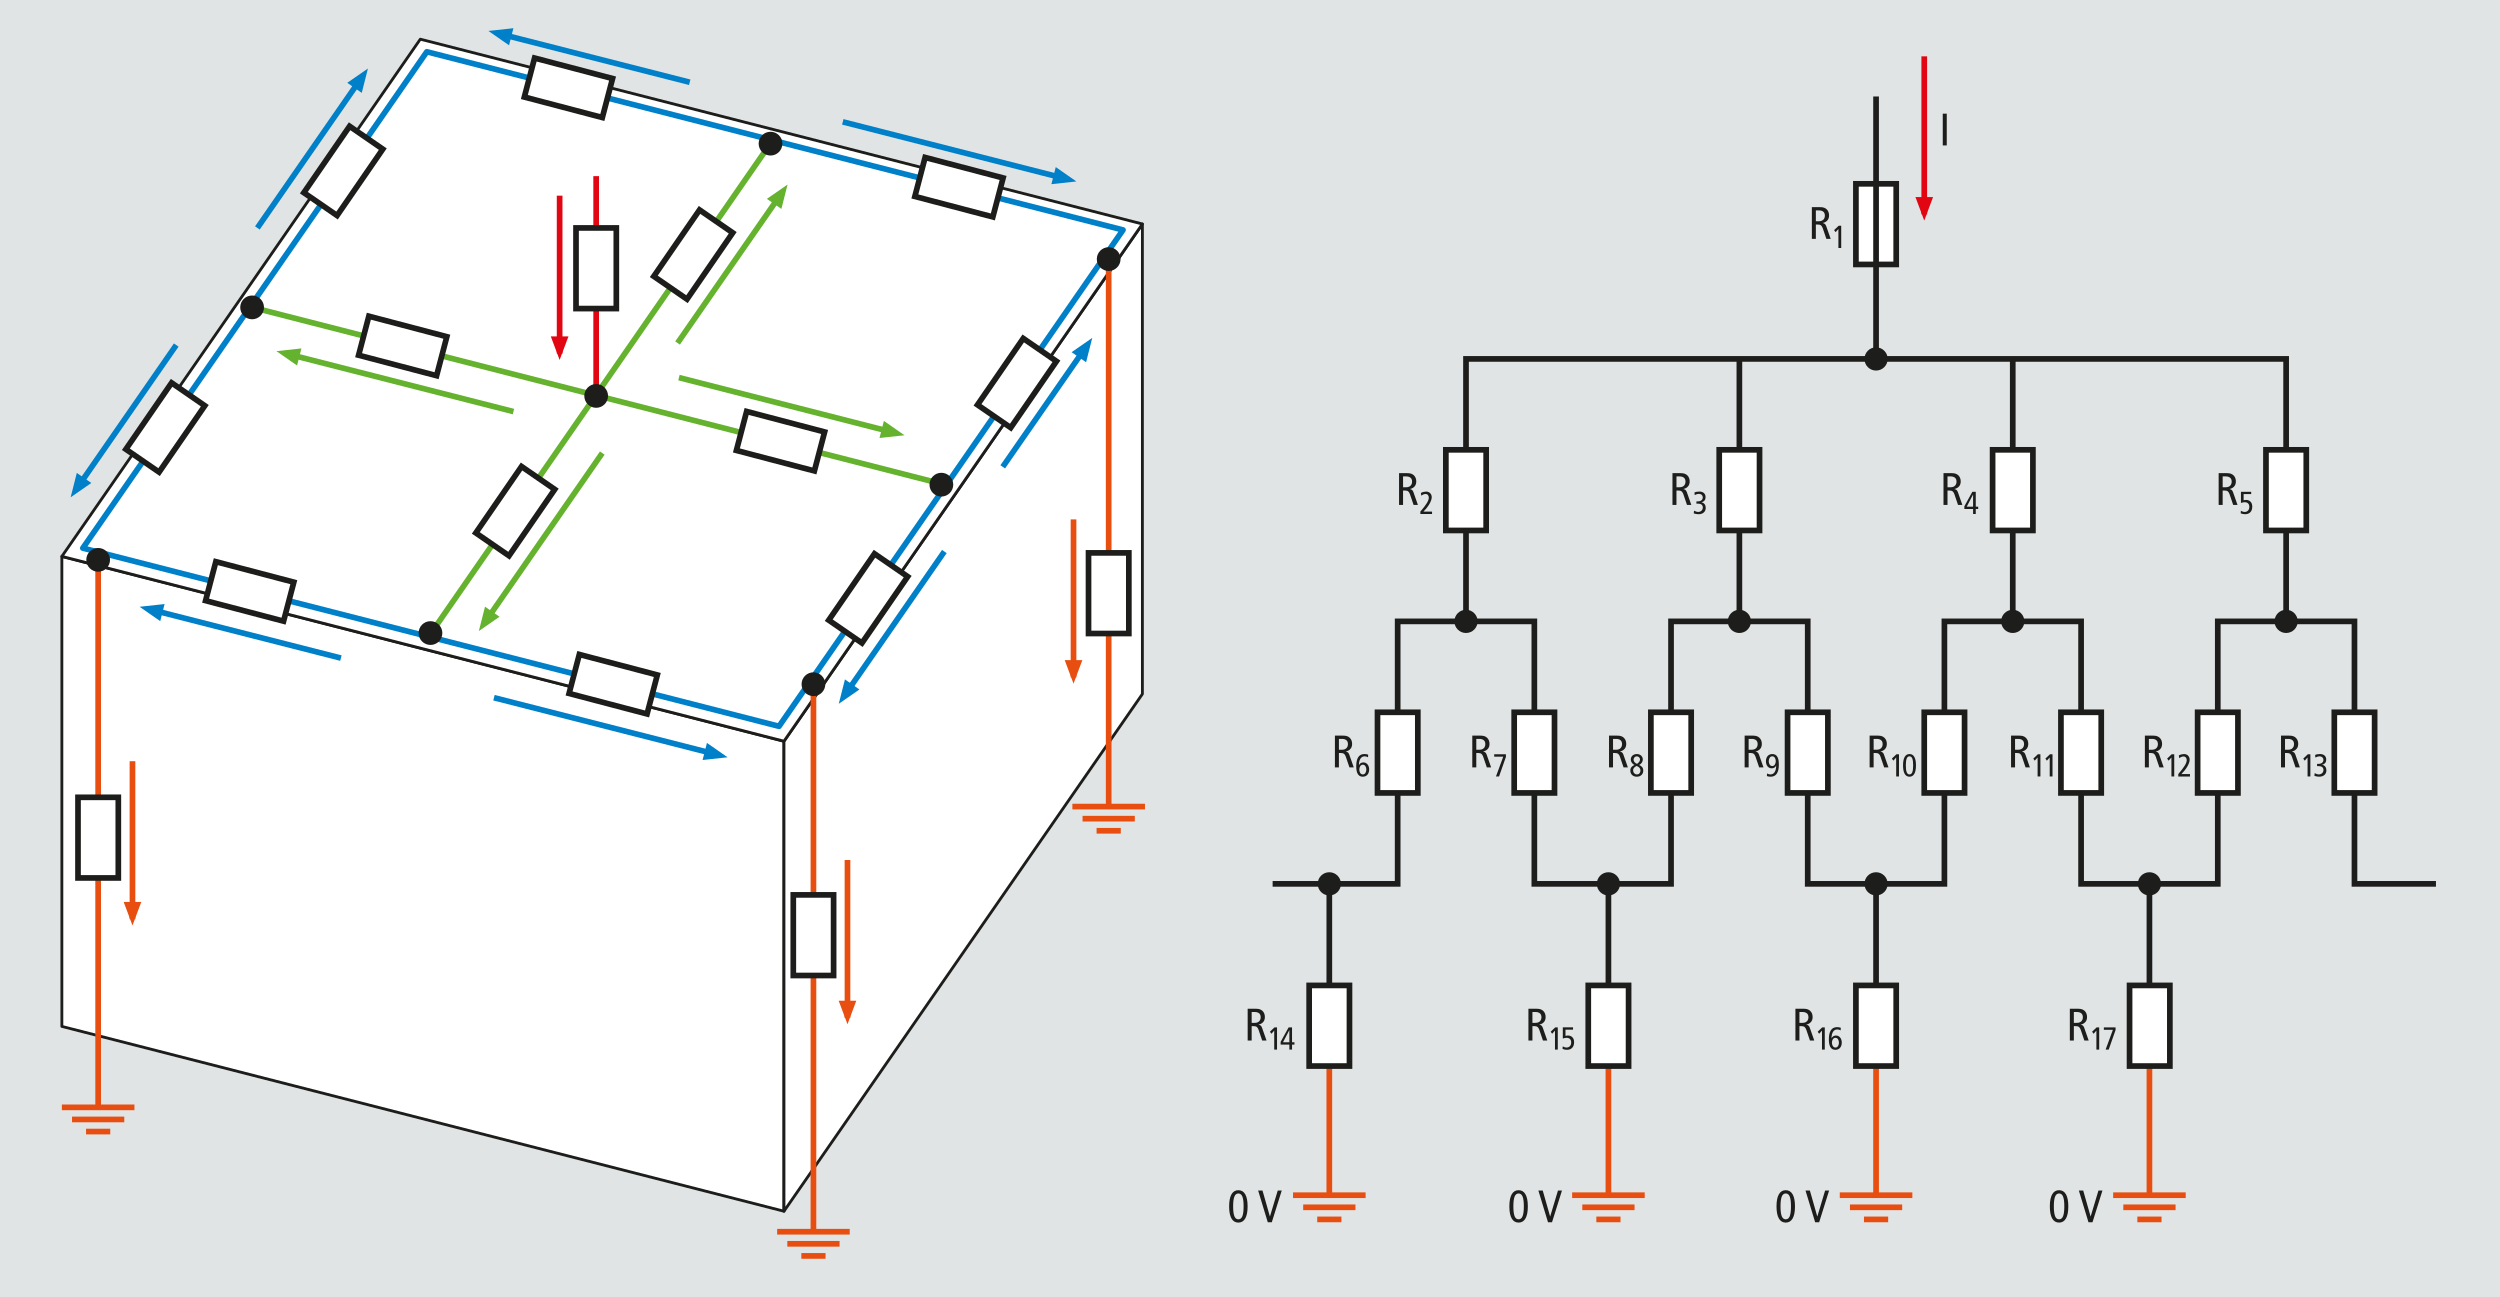 <?xml version="1.0" encoding="utf-8"?>
<!-- Generator: Adobe Illustrator 16.0.4, SVG Export Plug-In . SVG Version: 6.00 Build 0)  -->
<!DOCTYPE svg PUBLIC "-//W3C//DTD SVG 1.1//EN" "http://www.w3.org/Graphics/SVG/1.1/DTD/svg11.dtd">
<svg version="1.1" xmlns="http://www.w3.org/2000/svg" xmlns:xlink="http://www.w3.org/1999/xlink" x="0px" y="0px"
	 width="439.421px" height="228.019px" viewBox="0 0 439.421 228.019" enable-background="new 0 0 439.421 228.019"
	 xml:space="preserve">
<rect x="0" y="0" width="439.421" height="228.019" fill="#333333" stroke="none"/>
<symbol  id="Kontaktstelle" viewBox="-2.04 -2.042 4.08 4.084">
	<g>
		<path fill="#1D1D1B" d="M2.04,0.001c0-1.127-0.912-2.043-2.042-2.043c-1.126,0-2.039,0.916-2.039,2.043s0.912,2.041,2.039,2.041
			C1.128,2.042,2.04,1.128,2.04,0.001z"/>
	</g>
</symbol>
<g id="Fond">
</g>
<g id="Klotz">
</g>
<g id="Grafik">
	<g id="Pfeilspitze">
	</g>
	<g id="Pfeilspitze_1_">
	</g>
	<g id="Blitz_1c">
	</g>
	<g id="Erdung_ohne_Leiter">
	</g>
	<g id="Sicherung_x2F_Widerstand">
	</g>
	<g id="Erdung_ohne_Leiter_1_">
	</g>
</g>
<g id="Beschriftung_DE">
</g>
<g id="Ebene_11">
	<g>
		<defs>
			<rect id="SVGID_1_" width="439.421" height="228.019"/>
		</defs>
		<clipPath id="SVGID_2_">
			<use xlink:href="#SVGID_1_"  overflow="visible"/>
		</clipPath>
		<rect x="-14.173" y="-14.173" clip-path="url(#SVGID_2_)" fill="#E1E4E5" width="467.768" height="256.366"/>
		
			<polygon clip-path="url(#SVGID_2_)" fill="#FFFFFF" stroke="#1D1D1B" stroke-width="0.5" stroke-linejoin="round" stroke-miterlimit="10" points="
			137.796,212.895 10.875,180.412 10.875,97.812 137.796,130.295 		"/>
		
			<polygon clip-path="url(#SVGID_2_)" fill="#FFFFFF" stroke="#1D1D1B" stroke-width="0.5" stroke-linejoin="round" stroke-miterlimit="10" points="
			137.796,212.895 200.796,121.985 200.796,39.385 137.796,130.295 		"/>
		
			<polygon clip-path="url(#SVGID_2_)" fill="#FFFFFF" stroke="#1D1D1B" stroke-width="0.5" stroke-linejoin="round" stroke-miterlimit="10" points="
			137.796,130.279 10.875,97.796 73.875,6.887 200.796,39.369 		"/>
		<polyline clip-path="url(#SVGID_2_)" fill="none" stroke="#1D1D1B" stroke-width="1" stroke-miterlimit="3.864" points="
			428.164,155.354 413.841,155.354 413.841,109.219 389.816,109.219 389.816,155.354 365.791,155.354 365.791,109.219 
			341.765,109.219 341.765,155.354 317.741,155.354 317.741,109.219 293.715,109.219 293.715,155.354 269.69,155.354 
			269.69,109.219 245.665,109.219 245.665,155.354 223.687,155.354 		"/>
		<polyline clip-path="url(#SVGID_2_)" fill="none" stroke="#1D1D1B" stroke-width="1" stroke-miterlimit="3.864" points="
			401.829,109.219 401.829,63.085 257.677,63.085 257.677,109.219 		"/>
		<polygon clip-path="url(#SVGID_2_)" fill="#FFFFFF" stroke="#1D1D1B" stroke-width="1" stroke-miterlimit="3.864" points="
			326.21,46.482 326.21,32.309 333.296,32.309 333.296,46.482 326.21,46.482 		"/>
		
			<line clip-path="url(#SVGID_2_)" fill="none" stroke="#1D1D1B" stroke-width="1" stroke-miterlimit="3.864" x1="329.753" y1="16.958" x2="329.753" y2="63.092"/>
		<g clip-path="url(#SVGID_2_)">
			
				<use xlink:href="#Kontaktstelle"  width="4.08" height="4.084" x="-2.04" y="-2.042" transform="matrix(1 0 0 -1 329.753 63.092)" overflow="visible"/>
		</g>
		
			<line clip-path="url(#SVGID_2_)" fill="none" stroke="#E74E0F" stroke-miterlimit="3.864" x1="233.652" y1="185.507" x2="233.652" y2="210.166"/>
		
			<line clip-path="url(#SVGID_2_)" fill="none" stroke="#E74E0F" stroke-miterlimit="3.864" x1="282.71" y1="185.507" x2="282.71" y2="210.166"/>
		
			<line clip-path="url(#SVGID_2_)" fill="none" stroke="#E74E0F" stroke-miterlimit="3.864" x1="329.753" y1="185.507" x2="329.753" y2="210.166"/>
		
			<line clip-path="url(#SVGID_2_)" fill="none" stroke="#E74E0F" stroke-miterlimit="3.864" x1="377.803" y1="185.507" x2="377.803" y2="210.166"/>
		<g clip-path="url(#SVGID_2_)">
			
				<line fill-rule="evenodd" clip-rule="evenodd" fill="none" stroke="#E74E0F" stroke-width="0.25" stroke-miterlimit="3.864" x1="233.652" y1="206.726" x2="233.652" y2="210.081"/>
			
				<line fill-rule="evenodd" clip-rule="evenodd" fill="none" stroke="#E74E0F" stroke-width="1" stroke-miterlimit="3.864" x1="227.274" y1="210.082" x2="240.03" y2="210.082"/>
			
				<line fill-rule="evenodd" clip-rule="evenodd" fill="none" stroke="#E74E0F" stroke-width="1" stroke-miterlimit="3.864" x1="229.06" y1="212.207" x2="238.244" y2="212.207"/>
			
				<line fill-rule="evenodd" clip-rule="evenodd" fill="none" stroke="#E74E0F" stroke-width="1" stroke-miterlimit="3.864" x1="231.526" y1="214.334" x2="235.778" y2="214.334"/>
		</g>
		<g clip-path="url(#SVGID_2_)">
			
				<line fill-rule="evenodd" clip-rule="evenodd" fill="none" stroke="#E74E0F" stroke-width="0.25" stroke-miterlimit="3.864" x1="282.71" y1="206.726" x2="282.71" y2="210.081"/>
			
				<line fill-rule="evenodd" clip-rule="evenodd" fill="none" stroke="#E74E0F" stroke-width="1" stroke-miterlimit="3.864" x1="276.333" y1="210.082" x2="289.088" y2="210.082"/>
			
				<line fill-rule="evenodd" clip-rule="evenodd" fill="none" stroke="#E74E0F" stroke-width="1" stroke-miterlimit="3.864" x1="278.119" y1="212.207" x2="287.302" y2="212.207"/>
			
				<line fill-rule="evenodd" clip-rule="evenodd" fill="none" stroke="#E74E0F" stroke-width="1" stroke-miterlimit="3.864" x1="280.584" y1="214.334" x2="284.836" y2="214.334"/>
		</g>
		<g clip-path="url(#SVGID_2_)">
			
				<line fill-rule="evenodd" clip-rule="evenodd" fill="none" stroke="#E74E0F" stroke-width="0.25" stroke-miterlimit="3.864" x1="329.753" y1="206.726" x2="329.753" y2="210.081"/>
			
				<line fill-rule="evenodd" clip-rule="evenodd" fill="none" stroke="#E74E0F" stroke-width="1" stroke-miterlimit="3.864" x1="323.375" y1="210.082" x2="336.131" y2="210.082"/>
			
				<line fill-rule="evenodd" clip-rule="evenodd" fill="none" stroke="#E74E0F" stroke-width="1" stroke-miterlimit="3.864" x1="325.162" y1="212.207" x2="334.345" y2="212.207"/>
			
				<line fill-rule="evenodd" clip-rule="evenodd" fill="none" stroke="#E74E0F" stroke-width="1" stroke-miterlimit="3.864" x1="327.627" y1="214.334" x2="331.879" y2="214.334"/>
		</g>
		<g clip-path="url(#SVGID_2_)">
			
				<line fill-rule="evenodd" clip-rule="evenodd" fill="none" stroke="#E74E0F" stroke-width="0.25" stroke-miterlimit="3.864" x1="377.803" y1="206.726" x2="377.803" y2="210.081"/>
			
				<line fill-rule="evenodd" clip-rule="evenodd" fill="none" stroke="#E74E0F" stroke-width="1" stroke-miterlimit="3.864" x1="371.425" y1="210.082" x2="384.181" y2="210.082"/>
			
				<line fill-rule="evenodd" clip-rule="evenodd" fill="none" stroke="#E74E0F" stroke-width="1" stroke-miterlimit="3.864" x1="373.211" y1="212.207" x2="382.395" y2="212.207"/>
			
				<line fill-rule="evenodd" clip-rule="evenodd" fill="none" stroke="#E74E0F" stroke-width="1" stroke-miterlimit="3.864" x1="375.677" y1="214.334" x2="379.929" y2="214.334"/>
		</g>
		<g clip-path="url(#SVGID_2_)">
			
				<use xlink:href="#Kontaktstelle"  width="4.08" height="4.084" x="-2.04" y="-2.042" transform="matrix(1 0 0 -1 257.677 109.219)" overflow="visible"/>
		</g>
		<g clip-path="url(#SVGID_2_)">
			
				<use xlink:href="#Kontaktstelle"  width="4.08" height="4.084" x="-2.04" y="-2.042" transform="matrix(1 0 0 -1 305.728 109.219)" overflow="visible"/>
		</g>
		<g clip-path="url(#SVGID_2_)">
			
				<use xlink:href="#Kontaktstelle"  width="4.08" height="4.084" x="-2.04" y="-2.042" transform="matrix(1 0 0 -1 353.778 109.219)" overflow="visible"/>
		</g>
		<g clip-path="url(#SVGID_2_)">
			
				<use xlink:href="#Kontaktstelle"  width="4.08" height="4.084" x="-2.04" y="-2.042" transform="matrix(1 0 0 -1 401.829 109.219)" overflow="visible"/>
		</g>
		<g clip-path="url(#SVGID_2_)">
			
				<use xlink:href="#Kontaktstelle"  width="4.08" height="4.084" x="-2.04" y="-2.042" transform="matrix(1 0 0 -1 233.652 155.353)" overflow="visible"/>
		</g>
		<g clip-path="url(#SVGID_2_)">
			
				<use xlink:href="#Kontaktstelle"  width="4.08" height="4.084" x="-2.04" y="-2.042" transform="matrix(1 0 0 -1 282.71 155.353)" overflow="visible"/>
		</g>
		<g clip-path="url(#SVGID_2_)">
			
				<use xlink:href="#Kontaktstelle"  width="4.08" height="4.084" x="-2.04" y="-2.042" transform="matrix(1 0 0 -1 329.753 155.353)" overflow="visible"/>
		</g>
		<g clip-path="url(#SVGID_2_)">
			
				<use xlink:href="#Kontaktstelle"  width="4.08" height="4.084" x="-2.04" y="-2.042" transform="matrix(1 0 0 -1 377.803 155.353)" overflow="visible"/>
		</g>
		
			<line clip-path="url(#SVGID_2_)" fill="none" stroke="#1D1D1B" stroke-width="1" stroke-miterlimit="3.864" x1="233.652" y1="155.354" x2="233.652" y2="175.084"/>
		
			<line clip-path="url(#SVGID_2_)" fill="none" stroke="#1D1D1B" stroke-width="1" stroke-miterlimit="3.864" x1="282.71" y1="155.354" x2="282.71" y2="175.084"/>
		
			<line clip-path="url(#SVGID_2_)" fill="none" stroke="#1D1D1B" stroke-width="1" stroke-miterlimit="3.864" x1="329.753" y1="155.354" x2="329.753" y2="175.084"/>
		
			<line clip-path="url(#SVGID_2_)" fill="none" stroke="#1D1D1B" stroke-width="1" stroke-miterlimit="3.864" x1="377.803" y1="155.354" x2="377.803" y2="175.084"/>
		
			<line clip-path="url(#SVGID_2_)" fill="none" stroke="#1D1D1B" stroke-width="1" stroke-miterlimit="3.864" x1="353.778" y1="63.085" x2="353.778" y2="109.219"/>
		
			<line clip-path="url(#SVGID_2_)" fill="none" stroke="#1D1D1B" stroke-width="1" stroke-miterlimit="3.864" x1="305.728" y1="63.085" x2="305.728" y2="109.219"/>
		<polygon clip-path="url(#SVGID_2_)" fill="none" stroke="#0080C8" stroke-linejoin="round" stroke-miterlimit="10" points="
			136.926,127.661 14.558,96.344 75.022,9.1 197.39,40.417 		"/>
		<g clip-path="url(#SVGID_2_)">
			<line fill="none" stroke="#65B22E" stroke-miterlimit="10" x1="156.979" y1="75.995" x2="119.338" y2="66.371"/>
			<polygon fill="#65B22E" points="155.357,73.979 154.589,76.985 158.984,76.508 			"/>
		</g>
		<g clip-path="url(#SVGID_2_)">
			<line fill="none" stroke="#65B22E" stroke-miterlimit="10" x1="50.591" y1="62.233" x2="90.251" y2="72.343"/>
			<polygon fill="#65B22E" points="52.214,64.248 52.98,61.241 48.586,61.722 			"/>
		</g>
		<g clip-path="url(#SVGID_2_)">
			<line fill="none" stroke="#0080C8" stroke-miterlimit="10" x1="125.881" y1="132.596" x2="86.824" y2="122.634"/>
			<polygon fill="#0080C8" points="124.259,130.581 123.491,133.586 127.886,133.109 			"/>
		</g>
		<g clip-path="url(#SVGID_2_)">
			<line fill="none" stroke="#0080C8" stroke-miterlimit="10" x1="26.541" y1="107.163" x2="59.921" y2="115.672"/>
			<polygon fill="#0080C8" points="28.164,109.178 28.93,106.171 24.535,106.652 			"/>
		</g>
		<g clip-path="url(#SVGID_2_)">
			<line fill="none" stroke="#0080C8" stroke-miterlimit="10" x1="187.191" y1="31.382" x2="148.134" y2="21.419"/>
			<polygon fill="#0080C8" points="185.569,29.366 184.801,32.372 189.196,31.895 			"/>
		</g>
		<g clip-path="url(#SVGID_2_)">
			<line fill="none" stroke="#0080C8" stroke-miterlimit="10" x1="87.851" y1="5.949" x2="121.231" y2="14.458"/>
			<polygon fill="#0080C8" points="89.474,7.963 90.24,4.957 85.845,5.438 			"/>
		</g>
		<g clip-path="url(#SVGID_2_)">
			<line fill="none" stroke="#65B22E" stroke-miterlimit="10" x1="85.344" y1="109.219" x2="105.861" y2="79.636"/>
			<polygon fill="#65B22E" points="87.799,108.402 85.249,106.634 84.165,110.92 			"/>
		</g>
		<g clip-path="url(#SVGID_2_)">
			<line fill="none" stroke="#65B22E" stroke-miterlimit="10" x1="137.25" y1="34.137" x2="119.093" y2="60.289"/>
			<polygon fill="#65B22E" points="134.794,34.953 137.343,36.722 138.43,32.437 			"/>
		</g>
		<g clip-path="url(#SVGID_2_)">
			<line fill="none" stroke="#0080C8" stroke-miterlimit="10" x1="148.607" y1="122.003" x2="165.989" y2="96.942"/>
			<polygon fill="#0080C8" points="151.062,121.186 148.512,119.418 147.428,123.704 			"/>
		</g>
		<g clip-path="url(#SVGID_2_)">
			<line fill="none" stroke="#0080C8" stroke-miterlimit="10" x1="190.807" y1="61.087" x2="176.248" y2="82.057"/>
			<polygon fill="#0080C8" points="188.352,61.903 190.9,63.672 191.987,59.387 			"/>
		</g>
		<g clip-path="url(#SVGID_2_)">
			
				<line fill="none" stroke="#65B22E" stroke-linejoin="round" stroke-miterlimit="10" x1="45.88" y1="54.424" x2="164.392" y2="84.762"/>
			
				<line fill="none" stroke="#65B22E" stroke-linejoin="round" stroke-miterlimit="10" x1="134.851" y1="26.038" x2="76.016" y2="110.921"/>
			
				<line fill="none" stroke="#E20613" stroke-linejoin="round" stroke-miterlimit="10" x1="104.787" y1="30.957" x2="104.787" y2="69.589"/>
			
				<use xlink:href="#Kontaktstelle"  width="4.08" height="4.084" x="-2.04" y="-2.042" transform="matrix(1.023 0 0 -1.023 104.787 69.589)" overflow="visible"/>
			
				<use xlink:href="#Kontaktstelle"  width="4.08" height="4.084" x="-2.04" y="-2.042" transform="matrix(1.023 0 0 -1.023 165.463 85.19)" overflow="visible"/>
			
				<use xlink:href="#Kontaktstelle"  width="4.08" height="4.084" x="-2.04" y="-2.042" transform="matrix(1.023 0 0 -1.023 135.433 25.248)" overflow="visible"/>
			
				<use xlink:href="#Kontaktstelle"  width="4.08" height="4.084" x="-2.04" y="-2.042" transform="matrix(1.023 0 0 -1.023 44.313 54.03)" overflow="visible"/>
			
				<use xlink:href="#Kontaktstelle"  width="4.08" height="4.084" x="-2.04" y="-2.042" transform="matrix(1.023 0 0 -1.023 75.664 111.272)" overflow="visible"/>
		</g>
		<g clip-path="url(#SVGID_2_)">
			<polygon fill="#E20613" points="99.917,59.131 96.814,59.131 98.365,63.271 			"/>
			
				<line fill="none" stroke="#E20613" stroke-linejoin="round" stroke-miterlimit="10" x1="98.365" y1="34.398" x2="98.365" y2="62.168"/>
		</g>
		<g clip-path="url(#SVGID_2_)">
			<polygon fill="#E20613" points="339.773,34.635 336.671,34.635 338.222,38.774 			"/>
			
				<line fill="none" stroke="#E20613" stroke-linejoin="round" stroke-miterlimit="10" x1="338.222" y1="9.902" x2="338.222" y2="37.672"/>
		</g>
		<g clip-path="url(#SVGID_2_)">
			<polygon fill="#E74E0F" points="24.837,158.527 21.734,158.527 23.286,162.667 			"/>
			
				<line fill="none" stroke="#E74E0F" stroke-linejoin="round" stroke-miterlimit="10" x1="23.286" y1="133.794" x2="23.286" y2="161.564"/>
		</g>
		<g clip-path="url(#SVGID_2_)">
			<polygon fill="#E74E0F" points="150.512,175.894 147.41,175.894 148.961,180.033 			"/>
			
				<line fill="none" stroke="#E74E0F" stroke-linejoin="round" stroke-miterlimit="10" x1="148.961" y1="151.161" x2="148.961" y2="178.931"/>
		</g>
		<g clip-path="url(#SVGID_2_)">
			<polygon fill="#E74E0F" points="190.243,116.026 187.14,116.026 188.691,120.166 			"/>
			
				<line fill="none" stroke="#E74E0F" stroke-linejoin="round" stroke-miterlimit="10" x1="188.691" y1="91.293" x2="188.691" y2="119.063"/>
		</g>
		<g clip-path="url(#SVGID_2_)">
			
				<line fill-rule="evenodd" clip-rule="evenodd" fill="none" stroke="#E74E0F" stroke-width="1" stroke-miterlimit="3.864" x1="188.493" y1="141.772" x2="201.249" y2="141.772"/>
			
				<line fill-rule="evenodd" clip-rule="evenodd" fill="none" stroke="#E74E0F" stroke-width="1" stroke-miterlimit="3.864" x1="190.279" y1="143.897" x2="199.463" y2="143.897"/>
			
				<line fill="none" stroke="#E74E0F" stroke-linejoin="round" stroke-miterlimit="10" x1="194.871" y1="141.771" x2="194.871" y2="46.474"/>
			
				<line fill-rule="evenodd" clip-rule="evenodd" fill="none" stroke="#E74E0F" stroke-width="0.25" stroke-miterlimit="3.864" x1="194.871" y1="138.416" x2="194.871" y2="141.771"/>
			
				<line fill-rule="evenodd" clip-rule="evenodd" fill="none" stroke="#E74E0F" stroke-width="1" stroke-miterlimit="3.864" x1="192.745" y1="146.024" x2="196.997" y2="146.024"/>
			
				<use xlink:href="#Kontaktstelle"  width="4.08" height="4.084" x="-2.04" y="-2.042" transform="matrix(1.023 0 0 -1.023 194.871 45.538)" overflow="visible"/>
		</g>
		<g clip-path="url(#SVGID_2_)">
			
				<line fill-rule="evenodd" clip-rule="evenodd" fill="none" stroke="#E74E0F" stroke-width="1" stroke-miterlimit="3.864" x1="136.6" y1="216.497" x2="149.355" y2="216.497"/>
			
				<line fill-rule="evenodd" clip-rule="evenodd" fill="none" stroke="#E74E0F" stroke-width="1" stroke-miterlimit="3.864" x1="138.386" y1="218.622" x2="147.569" y2="218.622"/>
			
				<line fill="none" stroke="#E74E0F" stroke-linejoin="round" stroke-miterlimit="10" x1="142.978" y1="216.496" x2="142.978" y2="121.199"/>
			
				<line fill-rule="evenodd" clip-rule="evenodd" fill="none" stroke="#E74E0F" stroke-width="0.25" stroke-miterlimit="3.864" x1="142.978" y1="213.141" x2="142.978" y2="216.496"/>
			
				<line fill-rule="evenodd" clip-rule="evenodd" fill="none" stroke="#E74E0F" stroke-width="1" stroke-miterlimit="3.864" x1="140.851" y1="220.749" x2="145.103" y2="220.749"/>
			
				<use xlink:href="#Kontaktstelle"  width="4.08" height="4.084" x="-2.04" y="-2.042" transform="matrix(1.023 0 0 -1.023 142.977 120.262)" overflow="visible"/>
		</g>
		<g clip-path="url(#SVGID_2_)">
			
				<line fill-rule="evenodd" clip-rule="evenodd" fill="none" stroke="#E74E0F" stroke-width="1" stroke-miterlimit="3.864" x1="10.875" y1="194.639" x2="23.631" y2="194.639"/>
			
				<line fill-rule="evenodd" clip-rule="evenodd" fill="none" stroke="#E74E0F" stroke-width="1" stroke-miterlimit="3.864" x1="12.662" y1="196.764" x2="21.845" y2="196.764"/>
			
				<line fill="none" stroke="#E74E0F" stroke-linejoin="round" stroke-miterlimit="10" x1="17.253" y1="194.638" x2="17.253" y2="99.34"/>
			
				<line fill-rule="evenodd" clip-rule="evenodd" fill="none" stroke="#E74E0F" stroke-width="0.25" stroke-miterlimit="3.864" x1="17.253" y1="191.282" x2="17.253" y2="194.638"/>
			
				<line fill-rule="evenodd" clip-rule="evenodd" fill="none" stroke="#E74E0F" stroke-width="1" stroke-miterlimit="3.864" x1="15.127" y1="198.891" x2="19.379" y2="198.891"/>
			
				<use xlink:href="#Kontaktstelle"  width="4.08" height="4.084" x="-2.04" y="-2.042" transform="matrix(1.023 0 0 -1.023 17.253 98.404)" overflow="visible"/>
		</g>
		<g clip-path="url(#SVGID_2_)">
			<line fill="none" stroke="#0080C8" stroke-miterlimit="10" x1="13.595" y1="85.71" x2="30.977" y2="60.648"/>
			<polygon fill="#0080C8" points="16.05,84.893 13.5,83.125 12.416,87.411 			"/>
		</g>
		<g clip-path="url(#SVGID_2_)">
			<line fill="none" stroke="#0080C8" stroke-miterlimit="10" x1="63.492" y1="13.74" x2="45.239" y2="40.065"/>
			<polygon fill="#0080C8" points="61.037,14.556 63.585,16.325 64.672,12.04 			"/>
		</g>
		<polygon clip-path="url(#SVGID_2_)" fill="#FFFFFF" stroke="#1D1D1B" stroke-width="1" stroke-miterlimit="3.864" points="
			13.71,154.316 13.71,140.144 20.796,140.144 20.796,154.316 13.71,154.316 		"/>
		<polygon clip-path="url(#SVGID_2_)" fill="#FFFFFF" stroke="#1D1D1B" stroke-width="1" stroke-miterlimit="3.864" points="
			191.328,111.353 191.328,97.18 198.414,97.18 198.414,111.353 191.328,111.353 		"/>
		<polygon clip-path="url(#SVGID_2_)" fill="#FFFFFF" stroke="#1D1D1B" stroke-width="1" stroke-miterlimit="3.864" points="
			139.435,171.464 139.435,157.292 146.521,157.292 146.521,171.464 139.435,171.464 		"/>
		<polygon clip-path="url(#SVGID_2_)" fill="#FFFFFF" stroke="#1D1D1B" stroke-width="1" stroke-miterlimit="3.864" points="
			145.667,109.005 153.707,97.332 159.542,101.351 151.503,113.024 145.667,109.005 		"/>
		<polygon clip-path="url(#SVGID_2_)" fill="#FFFFFF" stroke="#1D1D1B" stroke-width="1" stroke-miterlimit="3.864" points="
			171.815,71.157 179.854,59.484 185.69,63.503 177.651,75.176 171.815,71.157 		"/>
		<polygon clip-path="url(#SVGID_2_)" fill="#FFFFFF" stroke="#1D1D1B" stroke-width="1" stroke-miterlimit="3.864" points="
			83.632,93.671 91.671,81.999 97.507,86.018 89.468,97.69 83.632,93.671 		"/>
		<polygon clip-path="url(#SVGID_2_)" fill="#FFFFFF" stroke="#1D1D1B" stroke-width="1" stroke-miterlimit="3.864" points="
			114.916,48.57 122.955,36.897 128.791,40.916 120.752,52.589 114.916,48.57 		"/>
		<polygon clip-path="url(#SVGID_2_)" fill="#FFFFFF" stroke="#1D1D1B" stroke-width="1" stroke-miterlimit="3.864" points="
			22.124,78.966 30.163,67.293 35.999,71.312 27.96,82.985 22.124,78.966 		"/>
		<polygon clip-path="url(#SVGID_2_)" fill="#FFFFFF" stroke="#1D1D1B" stroke-width="1" stroke-miterlimit="3.864" points="
			53.408,33.865 61.447,22.192 67.283,26.211 59.244,37.884 53.408,33.865 		"/>
		<polygon clip-path="url(#SVGID_2_)" fill="#FFFFFF" stroke="#1D1D1B" stroke-width="1" stroke-miterlimit="3.864" points="
			101.244,54.238 101.244,40.065 108.33,40.065 108.33,54.238 101.244,54.238 		"/>
		<polygon clip-path="url(#SVGID_2_)" fill="#FFFFFF" stroke="#1D1D1B" stroke-width="1" stroke-miterlimit="3.864" points="
			113.733,125.49 100.025,121.888 101.826,115.035 115.534,118.637 113.733,125.49 		"/>
		<polygon clip-path="url(#SVGID_2_)" fill="#FFFFFF" stroke="#1D1D1B" stroke-width="1" stroke-miterlimit="3.864" points="
			49.843,109.182 36.136,105.58 37.937,98.727 51.644,102.329 49.843,109.182 		"/>
		<polygon clip-path="url(#SVGID_2_)" fill="#FFFFFF" stroke="#1D1D1B" stroke-width="1" stroke-miterlimit="3.864" points="
			143.142,82.776 129.435,79.174 131.235,72.321 144.943,75.923 143.142,82.776 		"/>
		<polygon clip-path="url(#SVGID_2_)" fill="#FFFFFF" stroke="#1D1D1B" stroke-width="1" stroke-miterlimit="3.864" points="
			76.737,66.036 63.03,62.434 64.831,55.581 78.538,59.183 76.737,66.036 		"/>
		<polygon clip-path="url(#SVGID_2_)" fill="#FFFFFF" stroke="#1D1D1B" stroke-width="1" stroke-miterlimit="3.864" points="
			174.511,38.13 160.804,34.528 162.604,27.675 176.312,31.277 174.511,38.13 		"/>
		<polygon clip-path="url(#SVGID_2_)" fill="#FFFFFF" stroke="#1D1D1B" stroke-width="1" stroke-miterlimit="3.864" points="
			105.87,20.658 92.162,17.056 93.963,10.203 107.67,13.805 105.87,20.658 		"/>
		<g clip-path="url(#SVGID_2_)">
			<polygon fill="#FFFFFF" stroke="#1D1D1B" stroke-width="1" stroke-miterlimit="3.864" points="230.109,187.378 
				230.109,173.206 237.195,173.206 237.195,187.378 230.109,187.378 			"/>
			<polygon fill="#FFFFFF" stroke="#1D1D1B" stroke-width="1" stroke-miterlimit="3.864" points="279.167,187.378 
				279.167,173.206 286.253,173.206 286.253,187.378 279.167,187.378 			"/>
			<polygon fill="#FFFFFF" stroke="#1D1D1B" stroke-width="1" stroke-miterlimit="3.864" points="326.21,187.378 
				326.21,173.206 333.296,173.206 333.296,187.378 326.21,187.378 			"/>
			<polygon fill="#FFFFFF" stroke="#1D1D1B" stroke-width="1" stroke-miterlimit="3.864" points="374.308,187.378 
				374.308,173.206 381.394,173.206 381.394,187.378 374.308,187.378 			"/>
		</g>
		<g clip-path="url(#SVGID_2_)">
			<polygon fill="#FFFFFF" stroke="#1D1D1B" stroke-width="1" stroke-miterlimit="3.864" points="254.134,93.238 
				254.134,79.065 261.22,79.065 261.22,93.238 254.134,93.238 			"/>
			<polygon fill="#FFFFFF" stroke="#1D1D1B" stroke-width="1" stroke-miterlimit="3.864" points="302.185,93.238 
				302.185,79.065 309.271,79.065 309.271,93.238 302.185,93.238 			"/>
			<polygon fill="#FFFFFF" stroke="#1D1D1B" stroke-width="1" stroke-miterlimit="3.864" points="350.235,93.238 
				350.235,79.065 357.321,79.065 357.321,93.238 350.235,93.238 			"/>
			<polygon fill="#FFFFFF" stroke="#1D1D1B" stroke-width="1" stroke-miterlimit="3.864" points="398.286,93.238 
				398.286,79.065 405.372,79.065 405.372,93.238 398.286,93.238 			"/>
		</g>
		<polygon clip-path="url(#SVGID_2_)" fill="#FFFFFF" stroke="#1D1D1B" stroke-width="1" stroke-miterlimit="3.864" points="
			242.122,139.373 242.122,125.2 249.208,125.2 249.208,139.373 242.122,139.373 		"/>
		<polygon clip-path="url(#SVGID_2_)" fill="#FFFFFF" stroke="#1D1D1B" stroke-width="1" stroke-miterlimit="3.864" points="
			290.172,139.373 290.172,125.2 297.258,125.2 297.258,139.373 290.172,139.373 		"/>
		<polygon clip-path="url(#SVGID_2_)" fill="#FFFFFF" stroke="#1D1D1B" stroke-width="1" stroke-miterlimit="3.864" points="
			338.222,139.373 338.222,125.2 345.308,125.2 345.308,139.373 338.222,139.373 		"/>
		<polygon clip-path="url(#SVGID_2_)" fill="#FFFFFF" stroke="#1D1D1B" stroke-width="1" stroke-miterlimit="3.864" points="
			386.273,139.373 386.273,125.2 393.359,125.2 393.359,139.373 386.273,139.373 		"/>
		<polygon clip-path="url(#SVGID_2_)" fill="#FFFFFF" stroke="#1D1D1B" stroke-width="1" stroke-miterlimit="3.864" points="
			266.147,139.373 266.147,125.2 273.233,125.2 273.233,139.373 266.147,139.373 		"/>
		<polygon clip-path="url(#SVGID_2_)" fill="#FFFFFF" stroke="#1D1D1B" stroke-width="1" stroke-miterlimit="3.864" points="
			314.198,139.373 314.198,125.2 321.284,125.2 321.284,139.373 314.198,139.373 		"/>
		<polygon clip-path="url(#SVGID_2_)" fill="#FFFFFF" stroke="#1D1D1B" stroke-width="1" stroke-miterlimit="3.864" points="
			362.248,139.373 362.248,125.2 369.333,125.2 369.333,139.373 362.248,139.373 		"/>
		<polygon clip-path="url(#SVGID_2_)" fill="#FFFFFF" stroke="#1D1D1B" stroke-width="1" stroke-miterlimit="3.864" points="
			410.298,139.373 410.298,125.2 417.384,125.2 417.384,139.373 410.298,139.373 		"/>
		<g clip-path="url(#SVGID_2_)">
			<path fill="#1D1D1B" d="M318.467,36.407h1.432c0.299,0,0.537,0.033,0.716,0.1c0.179,0.066,0.332,0.161,0.46,0.284
				c0.145,0.139,0.25,0.3,0.316,0.484c0.066,0.184,0.1,0.377,0.1,0.58c0,0.149-0.019,0.295-0.056,0.436
				c-0.037,0.142-0.1,0.271-0.188,0.388c-0.089,0.117-0.202,0.221-0.341,0.312s-0.312,0.157-0.52,0.2v0.016
				c0.171,0.032,0.3,0.091,0.388,0.176s0.161,0.208,0.22,0.368l0.784,2.24h-0.76l-0.64-1.888c-0.08-0.229-0.183-0.393-0.309-0.492
				c-0.125-0.099-0.318-0.148-0.58-0.148h-0.319v2.528h-0.704V36.407z M319.171,38.887h0.544c0.187,0,0.347-0.028,0.479-0.084
				c0.134-0.056,0.241-0.131,0.324-0.224s0.143-0.199,0.18-0.316s0.057-0.237,0.057-0.36c0-0.315-0.094-0.547-0.28-0.696
				c-0.187-0.149-0.435-0.224-0.744-0.224h-0.56V38.887z"/>
			<path fill="#1D1D1B" d="M323.134,40.248l-0.498,0.56l-0.258-0.364l0.801-0.762h0.448v3.909h-0.493V40.248z"/>
		</g>
		<g clip-path="url(#SVGID_2_)">
			<path fill="#1D1D1B" d="M245.911,83.164h1.432c0.299,0,0.537,0.033,0.716,0.1c0.179,0.066,0.332,0.161,0.46,0.284
				c0.145,0.139,0.25,0.3,0.316,0.484c0.066,0.184,0.1,0.377,0.1,0.58c0,0.149-0.019,0.295-0.056,0.436
				c-0.037,0.142-0.1,0.271-0.188,0.388c-0.089,0.117-0.202,0.221-0.341,0.312s-0.312,0.157-0.52,0.2v0.016
				c0.171,0.032,0.3,0.091,0.388,0.176s0.161,0.208,0.22,0.368l0.784,2.24h-0.76l-0.64-1.888c-0.08-0.229-0.183-0.393-0.309-0.492
				c-0.125-0.099-0.318-0.148-0.58-0.148h-0.319v2.528h-0.704V83.164z M246.615,85.644h0.544c0.187,0,0.347-0.028,0.479-0.084
				c0.134-0.056,0.241-0.131,0.324-0.224s0.143-0.199,0.18-0.316s0.057-0.237,0.057-0.36c0-0.315-0.094-0.547-0.28-0.696
				c-0.187-0.149-0.435-0.224-0.744-0.224h-0.56V85.644z"/>
			<path fill="#1D1D1B" d="M249.654,89.917c0.497-0.567,0.868-1.05,1.114-1.448c0.247-0.397,0.37-0.727,0.37-0.988
				c0-0.09-0.013-0.174-0.036-0.252c-0.024-0.079-0.061-0.147-0.106-0.207c-0.047-0.06-0.106-0.107-0.18-0.143
				c-0.072-0.035-0.157-0.053-0.255-0.053c-0.112,0-0.237,0.028-0.375,0.084c-0.139,0.056-0.264,0.129-0.375,0.218l-0.062-0.493
				c0.168-0.082,0.333-0.142,0.495-0.179c0.162-0.037,0.304-0.056,0.423-0.056c0.149,0,0.286,0.026,0.409,0.079
				s0.227,0.123,0.311,0.213c0.084,0.089,0.149,0.194,0.196,0.313c0.046,0.12,0.069,0.247,0.069,0.381
				c0,0.172-0.036,0.36-0.108,0.565c-0.073,0.206-0.174,0.419-0.303,0.642s-0.282,0.446-0.459,0.672
				c-0.178,0.226-0.373,0.445-0.586,0.658h1.513v0.426h-2.056V89.917z"/>
		</g>
		<g clip-path="url(#SVGID_2_)">
			<path fill="#1D1D1B" d="M234.636,129.299h1.432c0.299,0,0.537,0.033,0.716,0.1c0.179,0.066,0.332,0.161,0.46,0.284
				c0.145,0.139,0.25,0.3,0.316,0.484c0.066,0.184,0.1,0.377,0.1,0.58c0,0.149-0.019,0.295-0.056,0.436
				c-0.037,0.142-0.1,0.271-0.188,0.388c-0.089,0.117-0.202,0.221-0.341,0.312s-0.312,0.157-0.52,0.2v0.016
				c0.171,0.032,0.3,0.091,0.388,0.176s0.161,0.208,0.22,0.368l0.784,2.24h-0.76l-0.64-1.888c-0.08-0.229-0.183-0.393-0.309-0.492
				c-0.125-0.099-0.318-0.148-0.58-0.148h-0.319v2.528h-0.704V129.299z M235.34,131.779h0.544c0.187,0,0.347-0.028,0.479-0.084
				c0.134-0.056,0.241-0.131,0.324-0.224s0.143-0.199,0.18-0.316s0.057-0.237,0.057-0.36c0-0.315-0.094-0.547-0.28-0.696
				c-0.187-0.149-0.435-0.224-0.744-0.224h-0.56V131.779z"/>
			<path fill="#1D1D1B" d="M240.458,133.106c-0.086-0.052-0.181-0.093-0.283-0.123s-0.208-0.045-0.316-0.045
				c-0.164,0-0.309,0.038-0.434,0.112s-0.229,0.18-0.313,0.316c-0.085,0.136-0.148,0.299-0.193,0.49s-0.067,0.401-0.067,0.633h0.011
				c0.067-0.153,0.168-0.271,0.303-0.355s0.291-0.126,0.471-0.126c0.164,0,0.31,0.035,0.437,0.104
				c0.127,0.069,0.233,0.161,0.319,0.274s0.151,0.245,0.196,0.392c0.044,0.147,0.066,0.298,0.066,0.451
				c0,0.217-0.028,0.405-0.087,0.565c-0.058,0.161-0.137,0.295-0.237,0.403s-0.221,0.189-0.358,0.244
				c-0.139,0.054-0.286,0.081-0.442,0.081c-0.209,0-0.387-0.043-0.532-0.129c-0.146-0.085-0.265-0.208-0.355-0.367
				c-0.092-0.159-0.158-0.351-0.199-0.577s-0.062-0.48-0.062-0.764c0-1.434,0.483-2.151,1.45-2.151c0.12,0,0.236,0.011,0.351,0.031
				c0.113,0.021,0.214,0.047,0.3,0.081L240.458,133.106z M238.922,135.262c0,0.108,0.014,0.213,0.04,0.313
				c0.025,0.101,0.063,0.192,0.114,0.274s0.115,0.147,0.193,0.196c0.078,0.049,0.17,0.073,0.274,0.073s0.195-0.024,0.271-0.073
				c0.076-0.048,0.14-0.114,0.19-0.196s0.089-0.174,0.115-0.274c0.025-0.101,0.039-0.205,0.039-0.313
				c0-0.104-0.014-0.208-0.039-0.308c-0.026-0.101-0.064-0.191-0.115-0.271c-0.051-0.081-0.114-0.146-0.19-0.196
				c-0.076-0.05-0.167-0.075-0.271-0.075s-0.196,0.025-0.274,0.075c-0.078,0.051-0.143,0.116-0.193,0.196
				c-0.051,0.08-0.089,0.171-0.114,0.271C238.936,135.055,238.922,135.158,238.922,135.262z"/>
		</g>
		<g clip-path="url(#SVGID_2_)">
			<path fill="#1D1D1B" d="M258.783,129.299h1.432c0.299,0,0.537,0.033,0.716,0.1c0.179,0.066,0.332,0.161,0.46,0.284
				c0.145,0.139,0.25,0.3,0.316,0.484c0.066,0.184,0.1,0.377,0.1,0.58c0,0.149-0.019,0.295-0.056,0.436
				c-0.037,0.142-0.1,0.271-0.188,0.388c-0.089,0.117-0.202,0.221-0.341,0.312s-0.312,0.157-0.52,0.2v0.016
				c0.171,0.032,0.3,0.091,0.388,0.176s0.161,0.208,0.22,0.368l0.784,2.24h-0.76l-0.64-1.888c-0.08-0.229-0.183-0.393-0.309-0.492
				c-0.125-0.099-0.318-0.148-0.58-0.148h-0.319v2.528h-0.704V129.299z M259.487,131.779h0.544c0.187,0,0.347-0.028,0.479-0.084
				c0.134-0.056,0.241-0.131,0.324-0.224s0.143-0.199,0.18-0.316s0.057-0.237,0.057-0.36c0-0.315-0.094-0.547-0.28-0.696
				c-0.187-0.149-0.435-0.224-0.744-0.224h-0.56V131.779z"/>
			<path fill="#1D1D1B" d="M264.223,133h-1.591v-0.425h2.061v0.465l-1.209,3.444h-0.543L264.223,133z"/>
		</g>
		<g clip-path="url(#SVGID_2_)">
			<path fill="#1D1D1B" d="M282.817,129.299h1.432c0.299,0,0.537,0.033,0.716,0.1c0.179,0.066,0.332,0.161,0.46,0.284
				c0.145,0.139,0.25,0.3,0.316,0.484c0.066,0.184,0.1,0.377,0.1,0.58c0,0.149-0.019,0.295-0.056,0.436
				c-0.037,0.142-0.1,0.271-0.188,0.388c-0.089,0.117-0.202,0.221-0.341,0.312s-0.312,0.157-0.52,0.2v0.016
				c0.171,0.032,0.3,0.091,0.388,0.176s0.161,0.208,0.22,0.368l0.784,2.24h-0.76l-0.64-1.888c-0.08-0.229-0.183-0.393-0.309-0.492
				c-0.125-0.099-0.318-0.148-0.58-0.148h-0.319v2.528h-0.704V129.299z M283.521,131.779h0.544c0.187,0,0.347-0.028,0.479-0.084
				c0.134-0.056,0.241-0.131,0.324-0.224s0.143-0.199,0.18-0.316s0.057-0.237,0.057-0.36c0-0.315-0.094-0.547-0.28-0.696
				c-0.187-0.149-0.435-0.224-0.744-0.224h-0.56V131.779z"/>
			<path fill="#1D1D1B" d="M286.56,135.453c0-0.25,0.066-0.457,0.199-0.619c0.132-0.162,0.311-0.288,0.534-0.378
				c-0.119-0.056-0.22-0.122-0.302-0.199c-0.082-0.076-0.149-0.158-0.202-0.244c-0.052-0.086-0.09-0.173-0.114-0.263
				c-0.024-0.089-0.037-0.177-0.037-0.263c0-0.119,0.023-0.236,0.07-0.35c0.047-0.114,0.115-0.215,0.204-0.305
				c0.09-0.089,0.2-0.161,0.331-0.215s0.281-0.082,0.453-0.082s0.323,0.027,0.454,0.082s0.24,0.126,0.33,0.215
				c0.09,0.09,0.158,0.191,0.204,0.305c0.047,0.114,0.07,0.231,0.07,0.35c0,0.086-0.012,0.174-0.036,0.263
				c-0.024,0.09-0.062,0.177-0.112,0.263s-0.117,0.167-0.201,0.244c-0.084,0.077-0.185,0.143-0.3,0.199
				c0.224,0.09,0.401,0.216,0.532,0.378c0.13,0.163,0.195,0.369,0.195,0.619c0,0.153-0.025,0.294-0.078,0.423
				c-0.053,0.128-0.128,0.242-0.227,0.338c-0.1,0.097-0.219,0.173-0.358,0.227c-0.141,0.054-0.298,0.081-0.474,0.081
				c-0.175,0-0.334-0.027-0.476-0.081s-0.262-0.13-0.358-0.227c-0.098-0.097-0.172-0.21-0.225-0.338
				C286.586,135.747,286.56,135.605,286.56,135.453z M287.053,135.396c0,0.097,0.015,0.189,0.045,0.277
				c0.029,0.087,0.074,0.164,0.134,0.229s0.131,0.118,0.213,0.157s0.178,0.059,0.286,0.059c0.179,0,0.325-0.064,0.439-0.193
				c0.113-0.129,0.171-0.294,0.171-0.496c0-0.179-0.052-0.331-0.154-0.454s-0.277-0.241-0.523-0.353
				c-0.123,0.067-0.225,0.132-0.303,0.193s-0.141,0.123-0.188,0.185c-0.047,0.062-0.078,0.125-0.095,0.19
				C287.061,135.257,287.053,135.326,287.053,135.396z M287.131,133.521c0,0.131,0.044,0.262,0.132,0.395
				c0.088,0.132,0.247,0.249,0.479,0.35c0.157-0.108,0.283-0.229,0.378-0.361c0.096-0.133,0.143-0.272,0.143-0.417
				c0-0.071-0.014-0.14-0.042-0.207c-0.027-0.067-0.066-0.126-0.117-0.176c-0.051-0.051-0.11-0.091-0.18-0.121
				c-0.068-0.03-0.145-0.045-0.227-0.045c-0.078,0-0.152,0.015-0.221,0.045c-0.069,0.03-0.129,0.071-0.18,0.123
				c-0.05,0.052-0.09,0.114-0.12,0.185S287.131,133.438,287.131,133.521z"/>
		</g>
		<g clip-path="url(#SVGID_2_)">
			<path fill="#1D1D1B" d="M306.652,129.299h1.432c0.299,0,0.537,0.033,0.716,0.1c0.179,0.066,0.332,0.161,0.46,0.284
				c0.145,0.139,0.25,0.3,0.316,0.484c0.066,0.184,0.1,0.377,0.1,0.58c0,0.149-0.019,0.295-0.056,0.436
				c-0.037,0.142-0.1,0.271-0.188,0.388c-0.089,0.117-0.202,0.221-0.341,0.312s-0.312,0.157-0.52,0.2v0.016
				c0.171,0.032,0.3,0.091,0.388,0.176s0.161,0.208,0.22,0.368l0.784,2.24h-0.76l-0.64-1.888c-0.08-0.229-0.183-0.393-0.309-0.492
				c-0.125-0.099-0.318-0.148-0.58-0.148h-0.319v2.528h-0.704V129.299z M307.356,131.779h0.544c0.187,0,0.347-0.028,0.479-0.084
				c0.134-0.056,0.241-0.131,0.324-0.224s0.143-0.199,0.18-0.316s0.057-0.237,0.057-0.36c0-0.315-0.094-0.547-0.28-0.696
				c-0.187-0.149-0.435-0.224-0.744-0.224h-0.56V131.779z"/>
			<path fill="#1D1D1B" d="M310.591,135.951c0.086,0.053,0.18,0.094,0.282,0.124c0.104,0.03,0.209,0.045,0.316,0.045
				c0.161,0,0.305-0.038,0.432-0.112s0.232-0.18,0.316-0.316s0.148-0.299,0.193-0.49s0.067-0.401,0.067-0.633h-0.012
				c-0.067,0.153-0.168,0.271-0.302,0.355c-0.135,0.084-0.292,0.126-0.471,0.126c-0.164,0-0.311-0.035-0.437-0.104
				c-0.127-0.069-0.233-0.161-0.319-0.274s-0.151-0.245-0.196-0.392s-0.067-0.298-0.067-0.451c0-0.217,0.029-0.405,0.087-0.566
				c0.058-0.16,0.138-0.294,0.238-0.403s0.22-0.189,0.358-0.244c0.138-0.054,0.285-0.082,0.442-0.082
				c0.209,0,0.386,0.043,0.532,0.129c0.146,0.086,0.264,0.208,0.355,0.367c0.091,0.159,0.157,0.351,0.198,0.577
				c0.041,0.226,0.062,0.48,0.062,0.764c0,1.434-0.483,2.15-1.45,2.15c-0.119,0-0.236-0.01-0.35-0.031
				c-0.114-0.021-0.214-0.047-0.3-0.081L310.591,135.951z M310.888,133.795c0,0.104,0.013,0.207,0.039,0.308
				c0.026,0.101,0.064,0.191,0.114,0.271c0.051,0.081,0.114,0.146,0.19,0.196c0.077,0.051,0.168,0.076,0.272,0.076
				s0.195-0.025,0.274-0.076c0.078-0.05,0.143-0.115,0.192-0.196c0.051-0.08,0.089-0.171,0.115-0.271
				c0.026-0.101,0.039-0.204,0.039-0.308s-0.013-0.208-0.039-0.311c-0.026-0.103-0.064-0.195-0.115-0.277
				c-0.05-0.082-0.114-0.147-0.192-0.196c-0.079-0.048-0.17-0.073-0.274-0.073s-0.195,0.024-0.272,0.073
				c-0.076,0.049-0.14,0.114-0.19,0.196c-0.05,0.082-0.088,0.174-0.114,0.277C310.901,133.587,310.888,133.69,310.888,133.795z"/>
		</g>
		<g clip-path="url(#SVGID_2_)">
			<path fill="#1D1D1B" d="M328.622,129.299h1.432c0.299,0,0.537,0.033,0.716,0.1c0.179,0.066,0.332,0.161,0.46,0.284
				c0.145,0.139,0.25,0.3,0.316,0.484c0.066,0.184,0.1,0.377,0.1,0.58c0,0.149-0.019,0.295-0.056,0.436
				c-0.037,0.142-0.1,0.271-0.188,0.388c-0.089,0.117-0.202,0.221-0.341,0.312s-0.312,0.157-0.52,0.2v0.016
				c0.171,0.032,0.3,0.091,0.388,0.176s0.161,0.208,0.22,0.368l0.784,2.24h-0.76l-0.64-1.888c-0.08-0.229-0.183-0.393-0.309-0.492
				c-0.125-0.099-0.318-0.148-0.58-0.148h-0.319v2.528h-0.704V129.299z M329.326,131.779h0.544c0.187,0,0.347-0.028,0.479-0.084
				c0.134-0.056,0.241-0.131,0.324-0.224s0.143-0.199,0.18-0.316s0.057-0.237,0.057-0.36c0-0.315-0.094-0.547-0.28-0.696
				c-0.187-0.149-0.435-0.224-0.744-0.224h-0.56V131.779z"/>
			<path fill="#1D1D1B" d="M333.289,133.14l-0.498,0.56l-0.258-0.364l0.801-0.762h0.448v3.909h-0.493V133.14z"/>
			<path fill="#1D1D1B" d="M334.493,134.528c0-0.657,0.098-1.153,0.291-1.489c0.194-0.336,0.477-0.504,0.846-0.504
				c0.37,0,0.651,0.168,0.846,0.504s0.291,0.833,0.291,1.489c0,0.657-0.097,1.154-0.291,1.49s-0.476,0.504-0.846,0.504
				c-0.369,0-0.651-0.168-0.846-0.504C334.59,135.682,334.493,135.186,334.493,134.528z M334.986,134.528
				c0,0.553,0.051,0.956,0.153,1.21c0.104,0.254,0.267,0.381,0.49,0.381c0.225,0,0.388-0.127,0.49-0.381s0.154-0.657,0.154-1.21
				c0-0.552-0.052-0.956-0.154-1.209s-0.266-0.381-0.49-0.381c-0.224,0-0.387,0.127-0.49,0.381
				C335.037,133.573,334.986,133.976,334.986,134.528z"/>
		</g>
		<g clip-path="url(#SVGID_2_)">
			<path fill="#1D1D1B" d="M353.479,129.299h1.432c0.299,0,0.537,0.033,0.716,0.1c0.179,0.066,0.332,0.161,0.46,0.284
				c0.145,0.139,0.25,0.3,0.316,0.484c0.066,0.184,0.1,0.377,0.1,0.58c0,0.149-0.019,0.295-0.056,0.436
				c-0.037,0.142-0.1,0.271-0.188,0.388c-0.089,0.117-0.202,0.221-0.341,0.312s-0.312,0.157-0.52,0.2v0.016
				c0.171,0.032,0.3,0.091,0.388,0.176s0.161,0.208,0.22,0.368l0.784,2.24h-0.76l-0.64-1.888c-0.08-0.229-0.183-0.393-0.309-0.492
				c-0.125-0.099-0.318-0.148-0.58-0.148h-0.319v2.528h-0.704V129.299z M354.183,131.779h0.544c0.187,0,0.347-0.028,0.479-0.084
				c0.134-0.056,0.241-0.131,0.324-0.224s0.143-0.199,0.18-0.316s0.057-0.237,0.057-0.36c0-0.315-0.094-0.547-0.28-0.696
				c-0.187-0.149-0.435-0.224-0.744-0.224h-0.56V131.779z"/>
			<path fill="#1D1D1B" d="M358.146,133.14l-0.498,0.56l-0.258-0.364l0.801-0.762h0.448v3.909h-0.493V133.14z"/>
			<path fill="#1D1D1B" d="M360.274,133.14l-0.498,0.56l-0.258-0.364l0.801-0.762h0.448v3.909h-0.493V133.14z"/>
		</g>
		<g clip-path="url(#SVGID_2_)">
			<path fill="#1D1D1B" d="M377.002,129.299h1.432c0.299,0,0.537,0.033,0.716,0.1c0.179,0.066,0.332,0.161,0.46,0.284
				c0.145,0.139,0.25,0.3,0.316,0.484c0.066,0.184,0.1,0.377,0.1,0.58c0,0.149-0.019,0.295-0.056,0.436
				c-0.037,0.142-0.1,0.271-0.188,0.388c-0.089,0.117-0.202,0.221-0.341,0.312s-0.312,0.157-0.52,0.2v0.016
				c0.171,0.032,0.3,0.091,0.388,0.176s0.161,0.208,0.22,0.368l0.784,2.24h-0.76l-0.64-1.888c-0.08-0.229-0.183-0.393-0.309-0.492
				c-0.125-0.099-0.318-0.148-0.58-0.148h-0.319v2.528h-0.704V129.299z M377.707,131.779h0.544c0.187,0,0.347-0.028,0.479-0.084
				c0.134-0.056,0.241-0.131,0.324-0.224s0.143-0.199,0.18-0.316s0.057-0.237,0.057-0.36c0-0.315-0.094-0.547-0.28-0.696
				c-0.187-0.149-0.435-0.224-0.744-0.224h-0.56V131.779z"/>
			<path fill="#1D1D1B" d="M381.669,133.14l-0.498,0.56l-0.258-0.364l0.801-0.762h0.448v3.909h-0.493V133.14z"/>
			<path fill="#1D1D1B" d="M382.874,136.052c0.497-0.567,0.868-1.05,1.114-1.448c0.247-0.397,0.37-0.727,0.37-0.988
				c0-0.09-0.013-0.174-0.036-0.252c-0.024-0.079-0.061-0.147-0.106-0.207c-0.047-0.06-0.106-0.107-0.18-0.143
				c-0.072-0.035-0.157-0.053-0.255-0.053c-0.112,0-0.237,0.028-0.375,0.084c-0.139,0.056-0.264,0.129-0.375,0.218l-0.062-0.493
				c0.168-0.082,0.333-0.142,0.495-0.179c0.162-0.037,0.304-0.056,0.423-0.056c0.149,0,0.286,0.026,0.409,0.079
				s0.227,0.123,0.311,0.213c0.084,0.089,0.149,0.194,0.196,0.313c0.046,0.12,0.069,0.247,0.069,0.381
				c0,0.172-0.036,0.36-0.108,0.565c-0.073,0.206-0.174,0.419-0.303,0.642s-0.282,0.446-0.459,0.672
				c-0.178,0.226-0.373,0.445-0.586,0.658h1.513v0.426h-2.056V136.052z"/>
		</g>
		<g clip-path="url(#SVGID_2_)">
			<path fill="#1D1D1B" d="M400.93,129.299h1.432c0.299,0,0.537,0.033,0.716,0.1c0.179,0.066,0.332,0.161,0.46,0.284
				c0.145,0.139,0.25,0.3,0.316,0.484c0.066,0.184,0.1,0.377,0.1,0.58c0,0.149-0.019,0.295-0.056,0.436
				c-0.037,0.142-0.1,0.271-0.188,0.388c-0.089,0.117-0.202,0.221-0.341,0.312s-0.312,0.157-0.52,0.2v0.016
				c0.171,0.032,0.3,0.091,0.388,0.176s0.161,0.208,0.22,0.368l0.784,2.24h-0.76l-0.64-1.888c-0.08-0.229-0.183-0.393-0.309-0.492
				c-0.125-0.099-0.318-0.148-0.58-0.148h-0.319v2.528h-0.704V129.299z M401.634,131.779h0.544c0.187,0,0.347-0.028,0.479-0.084
				c0.134-0.056,0.241-0.131,0.324-0.224s0.143-0.199,0.18-0.316s0.057-0.237,0.057-0.36c0-0.315-0.094-0.547-0.28-0.696
				c-0.187-0.149-0.435-0.224-0.744-0.224h-0.56V131.779z"/>
			<path fill="#1D1D1B" d="M405.597,133.14l-0.498,0.56l-0.258-0.364l0.801-0.762h0.448v3.909h-0.493V133.14z"/>
			<path fill="#1D1D1B" d="M406.846,135.895c0.131,0.071,0.261,0.126,0.39,0.165c0.128,0.039,0.247,0.059,0.355,0.059
				c0.104,0,0.205-0.019,0.302-0.056c0.098-0.037,0.184-0.09,0.258-0.157c0.075-0.067,0.134-0.149,0.177-0.247
				s0.064-0.205,0.064-0.325c0-0.202-0.067-0.363-0.202-0.484c-0.134-0.122-0.321-0.182-0.56-0.182h-0.364v-0.403h0.202
				c0.306,0,0.534-0.064,0.686-0.193c0.151-0.129,0.227-0.294,0.227-0.496c0-0.194-0.064-0.349-0.193-0.465
				c-0.128-0.116-0.296-0.174-0.501-0.174c-0.104,0-0.222,0.02-0.353,0.059c-0.131,0.039-0.252,0.092-0.364,0.16l-0.045-0.459
				c0.127-0.06,0.264-0.102,0.409-0.126s0.295-0.037,0.448-0.037c0.152,0,0.296,0.02,0.428,0.059
				c0.133,0.039,0.249,0.099,0.348,0.179s0.177,0.181,0.232,0.302c0.056,0.122,0.084,0.264,0.084,0.429
				c0,0.269-0.068,0.479-0.204,0.63c-0.137,0.151-0.31,0.247-0.519,0.288v0.011c0.119,0.015,0.226,0.051,0.319,0.106
				c0.094,0.056,0.173,0.127,0.238,0.213s0.114,0.184,0.148,0.294c0.033,0.11,0.05,0.227,0.05,0.35c0,0.153-0.025,0.298-0.078,0.434
				s-0.132,0.256-0.238,0.358s-0.238,0.184-0.397,0.244c-0.158,0.06-0.344,0.089-0.557,0.089c-0.143,0-0.29-0.014-0.442-0.042
				c-0.153-0.028-0.284-0.062-0.393-0.104L406.846,135.895z"/>
		</g>
		<g clip-path="url(#SVGID_2_)">
			<path fill="#1D1D1B" d="M293.967,83.164h1.432c0.299,0,0.537,0.033,0.716,0.1c0.179,0.066,0.332,0.161,0.46,0.284
				c0.145,0.139,0.25,0.3,0.316,0.484c0.066,0.184,0.1,0.377,0.1,0.58c0,0.149-0.019,0.295-0.056,0.436
				c-0.037,0.142-0.1,0.271-0.188,0.388c-0.089,0.117-0.202,0.221-0.341,0.312s-0.312,0.157-0.52,0.2v0.016
				c0.171,0.032,0.3,0.091,0.388,0.176s0.161,0.208,0.22,0.368l0.784,2.24h-0.76l-0.64-1.888c-0.08-0.229-0.183-0.393-0.309-0.492
				c-0.125-0.099-0.318-0.148-0.58-0.148h-0.319v2.528h-0.704V83.164z M294.671,85.644h0.544c0.187,0,0.347-0.028,0.479-0.084
				c0.134-0.056,0.241-0.131,0.324-0.224s0.143-0.199,0.18-0.316s0.057-0.237,0.057-0.36c0-0.315-0.094-0.547-0.28-0.696
				c-0.187-0.149-0.435-0.224-0.744-0.224h-0.56V85.644z"/>
			<path fill="#1D1D1B" d="M297.755,89.76c0.131,0.071,0.261,0.126,0.39,0.165c0.128,0.039,0.247,0.059,0.355,0.059
				c0.104,0,0.205-0.019,0.302-0.056c0.098-0.037,0.184-0.09,0.258-0.157c0.075-0.067,0.134-0.149,0.177-0.247
				s0.064-0.205,0.064-0.325c0-0.202-0.067-0.363-0.202-0.484c-0.134-0.122-0.321-0.182-0.56-0.182h-0.364V88.13h0.202
				c0.306,0,0.534-0.064,0.686-0.193c0.151-0.129,0.227-0.294,0.227-0.496c0-0.194-0.064-0.349-0.193-0.465
				c-0.128-0.116-0.296-0.174-0.501-0.174c-0.104,0-0.222,0.02-0.353,0.059c-0.131,0.039-0.252,0.092-0.364,0.16l-0.045-0.459
				c0.127-0.06,0.264-0.102,0.409-0.126s0.295-0.037,0.448-0.037c0.152,0,0.296,0.02,0.428,0.059
				c0.133,0.039,0.249,0.099,0.348,0.179s0.177,0.181,0.232,0.302c0.056,0.122,0.084,0.264,0.084,0.429
				c0,0.269-0.068,0.479-0.204,0.63c-0.137,0.151-0.31,0.247-0.519,0.288v0.011c0.119,0.015,0.226,0.051,0.319,0.106
				c0.094,0.056,0.173,0.127,0.238,0.213s0.114,0.184,0.148,0.294c0.033,0.11,0.05,0.227,0.05,0.35c0,0.153-0.025,0.298-0.078,0.434
				s-0.132,0.256-0.238,0.358s-0.238,0.184-0.397,0.244c-0.158,0.06-0.344,0.089-0.557,0.089c-0.143,0-0.29-0.014-0.442-0.042
				c-0.153-0.028-0.284-0.062-0.393-0.104L297.755,89.76z"/>
		</g>
		<g clip-path="url(#SVGID_2_)">
			<path fill="#1D1D1B" d="M341.607,83.164h1.432c0.299,0,0.537,0.033,0.716,0.1c0.179,0.066,0.332,0.161,0.46,0.284
				c0.145,0.139,0.25,0.3,0.316,0.484c0.066,0.184,0.1,0.377,0.1,0.58c0,0.149-0.019,0.295-0.056,0.436
				c-0.037,0.142-0.1,0.271-0.188,0.388c-0.089,0.117-0.202,0.221-0.341,0.312s-0.312,0.157-0.52,0.2v0.016
				c0.171,0.032,0.3,0.091,0.388,0.176s0.161,0.208,0.22,0.368l0.784,2.24h-0.76l-0.64-1.888c-0.08-0.229-0.183-0.393-0.309-0.492
				c-0.125-0.099-0.318-0.148-0.58-0.148h-0.319v2.528h-0.704V83.164z M342.311,85.644h0.544c0.187,0,0.347-0.028,0.479-0.084
				c0.134-0.056,0.241-0.131,0.324-0.224s0.143-0.199,0.18-0.316s0.057-0.237,0.057-0.36c0-0.315-0.094-0.547-0.28-0.696
				c-0.187-0.149-0.435-0.224-0.744-0.224h-0.56V85.644z"/>
			<path fill="#1D1D1B" d="M346.806,89.463h-1.534v-0.47l1.405-2.554h0.6v2.621h0.426v0.403h-0.426v0.885h-0.471V89.463z
				 M346.806,86.932h-0.011l-1.109,2.128h1.12V86.932z"/>
		</g>
		<g clip-path="url(#SVGID_2_)">
			<path fill="#1D1D1B" d="M389.971,83.164h1.432c0.299,0,0.537,0.033,0.716,0.1c0.179,0.066,0.332,0.161,0.46,0.284
				c0.145,0.139,0.25,0.3,0.316,0.484c0.066,0.184,0.1,0.377,0.1,0.58c0,0.149-0.019,0.295-0.056,0.436
				c-0.037,0.142-0.1,0.271-0.188,0.388c-0.089,0.117-0.202,0.221-0.341,0.312s-0.312,0.157-0.52,0.2v0.016
				c0.171,0.032,0.3,0.091,0.388,0.176s0.161,0.208,0.22,0.368l0.784,2.24h-0.76l-0.64-1.888c-0.08-0.229-0.183-0.393-0.309-0.492
				c-0.125-0.099-0.318-0.148-0.58-0.148h-0.319v2.528h-0.704V83.164z M390.675,85.644h0.544c0.187,0,0.347-0.028,0.479-0.084
				c0.134-0.056,0.241-0.131,0.324-0.224s0.143-0.199,0.18-0.316s0.057-0.237,0.057-0.36c0-0.315-0.094-0.547-0.28-0.696
				c-0.187-0.149-0.435-0.224-0.744-0.224h-0.56V85.644z"/>
			<path fill="#1D1D1B" d="M393.872,89.777c0.086,0.052,0.192,0.1,0.319,0.143s0.246,0.064,0.358,0.064
				c0.123,0,0.234-0.022,0.336-0.067c0.101-0.045,0.187-0.106,0.257-0.185c0.071-0.078,0.125-0.171,0.163-0.28
				c0.037-0.108,0.056-0.226,0.056-0.353c0-0.269-0.072-0.473-0.216-0.613c-0.144-0.14-0.348-0.21-0.613-0.21
				c-0.097,0-0.194,0.011-0.294,0.033c-0.099,0.022-0.215,0.054-0.35,0.095v-1.965h1.798v0.403h-1.327v1.092
				c0.063-0.019,0.134-0.034,0.213-0.045c0.078-0.011,0.154-0.017,0.229-0.017c0.146,0,0.282,0.024,0.411,0.073
				s0.243,0.121,0.342,0.218s0.177,0.218,0.235,0.364c0.058,0.146,0.087,0.315,0.087,0.509c0,0.202-0.026,0.386-0.079,0.552
				c-0.052,0.166-0.131,0.308-0.237,0.426c-0.106,0.117-0.238,0.209-0.396,0.274c-0.156,0.065-0.34,0.098-0.549,0.098
				c-0.127,0-0.257-0.013-0.392-0.039s-0.26-0.065-0.375-0.118L393.872,89.777z"/>
		</g>
		<g clip-path="url(#SVGID_2_)">
			<path fill="#1D1D1B" d="M219.301,177.304h1.432c0.299,0,0.537,0.033,0.716,0.1c0.179,0.066,0.332,0.161,0.46,0.284
				c0.145,0.139,0.25,0.3,0.316,0.484c0.066,0.184,0.1,0.377,0.1,0.58c0,0.149-0.019,0.295-0.056,0.436
				c-0.037,0.142-0.1,0.271-0.188,0.388c-0.089,0.117-0.202,0.221-0.341,0.312s-0.312,0.157-0.52,0.2v0.016
				c0.171,0.032,0.3,0.091,0.388,0.176s0.161,0.208,0.22,0.368l0.784,2.24h-0.76l-0.64-1.888c-0.08-0.229-0.183-0.393-0.309-0.492
				c-0.125-0.099-0.318-0.148-0.58-0.148h-0.319v2.528h-0.704V177.304z M220.005,179.784h0.544c0.187,0,0.347-0.028,0.479-0.084
				c0.134-0.056,0.241-0.131,0.324-0.224s0.143-0.199,0.18-0.316s0.057-0.237,0.057-0.36c0-0.315-0.094-0.547-0.28-0.696
				c-0.187-0.149-0.435-0.224-0.744-0.224h-0.56V179.784z"/>
			<path fill="#1D1D1B" d="M223.968,181.145l-0.498,0.56l-0.258-0.364l0.801-0.762h0.448v3.909h-0.493V181.145z"/>
			<path fill="#1D1D1B" d="M226.628,183.603h-1.534v-0.47l1.405-2.554h0.6v2.621h0.426v0.403h-0.426v0.885h-0.471V183.603z
				 M226.628,181.072h-0.011l-1.109,2.128h1.12V181.072z"/>
		</g>
		<g clip-path="url(#SVGID_2_)">
			<path fill="#1D1D1B" d="M216.043,212.046c0-0.938,0.139-1.648,0.416-2.128s0.68-0.72,1.208-0.72s0.931,0.24,1.208,0.72
				s0.416,1.189,0.416,2.128c0,0.939-0.139,1.648-0.416,2.128s-0.68,0.72-1.208,0.72s-0.931-0.24-1.208-0.72
				S216.043,212.985,216.043,212.046z M216.747,212.046c0,0.79,0.073,1.365,0.22,1.728s0.38,0.544,0.7,0.544s0.554-0.181,0.7-0.544
				s0.22-0.938,0.22-1.728c0-0.789-0.073-1.365-0.22-1.728s-0.38-0.544-0.7-0.544s-0.554,0.181-0.7,0.544
				S216.747,211.257,216.747,212.046z"/>
			<path fill="#1D1D1B" d="M221.139,209.254h0.768l1.296,4.552h0.017l1.367-4.552h0.704l-1.752,5.584h-0.704L221.139,209.254z"/>
		</g>
		<g clip-path="url(#SVGID_2_)">
			<path fill="#1D1D1B" d="M341.474,19.979h0.704v5.584h-0.704V19.979z"/>
		</g>
		<g clip-path="url(#SVGID_2_)">
			<path fill="#1D1D1B" d="M265.298,212.046c0-0.938,0.139-1.648,0.416-2.128s0.68-0.72,1.208-0.72s0.931,0.24,1.208,0.72
				s0.416,1.189,0.416,2.128c0,0.939-0.139,1.648-0.416,2.128s-0.68,0.72-1.208,0.72s-0.931-0.24-1.208-0.72
				S265.298,212.985,265.298,212.046z M266.002,212.046c0,0.79,0.073,1.365,0.22,1.728s0.38,0.544,0.7,0.544s0.554-0.181,0.7-0.544
				s0.22-0.938,0.22-1.728c0-0.789-0.073-1.365-0.22-1.728s-0.38-0.544-0.7-0.544s-0.554,0.181-0.7,0.544
				S266.002,211.257,266.002,212.046z"/>
			<path fill="#1D1D1B" d="M270.394,209.254h0.768l1.296,4.552h0.017l1.367-4.552h0.704l-1.752,5.584h-0.704L270.394,209.254z"/>
		</g>
		<g clip-path="url(#SVGID_2_)">
			<path fill="#1D1D1B" d="M312.254,212.046c0-0.938,0.139-1.648,0.416-2.128s0.68-0.72,1.208-0.72s0.931,0.24,1.208,0.72
				s0.416,1.189,0.416,2.128c0,0.939-0.139,1.648-0.416,2.128s-0.68,0.72-1.208,0.72s-0.931-0.24-1.208-0.72
				S312.254,212.985,312.254,212.046z M312.958,212.046c0,0.79,0.073,1.365,0.22,1.728s0.38,0.544,0.7,0.544s0.554-0.181,0.7-0.544
				s0.22-0.938,0.22-1.728c0-0.789-0.073-1.365-0.22-1.728s-0.38-0.544-0.7-0.544s-0.554,0.181-0.7,0.544
				S312.958,211.257,312.958,212.046z"/>
			<path fill="#1D1D1B" d="M317.35,209.254h0.768l1.296,4.552h0.017l1.367-4.552h0.704l-1.752,5.584h-0.704L317.35,209.254z"/>
		</g>
		<g clip-path="url(#SVGID_2_)">
			<path fill="#1D1D1B" d="M360.297,212.046c0-0.938,0.139-1.648,0.416-2.128s0.68-0.72,1.208-0.72s0.931,0.24,1.208,0.72
				s0.416,1.189,0.416,2.128c0,0.939-0.139,1.648-0.416,2.128s-0.68,0.72-1.208,0.72s-0.931-0.24-1.208-0.72
				S360.297,212.985,360.297,212.046z M361.001,212.046c0,0.79,0.073,1.365,0.22,1.728s0.38,0.544,0.7,0.544s0.554-0.181,0.7-0.544
				s0.22-0.938,0.22-1.728c0-0.789-0.073-1.365-0.22-1.728s-0.38-0.544-0.7-0.544s-0.554,0.181-0.7,0.544
				S361.001,211.257,361.001,212.046z"/>
			<path fill="#1D1D1B" d="M365.393,209.254h0.768l1.296,4.552h0.017l1.367-4.552h0.704l-1.752,5.584h-0.704L365.393,209.254z"/>
		</g>
		<g clip-path="url(#SVGID_2_)">
			<path fill="#1D1D1B" d="M268.648,177.304h1.432c0.299,0,0.537,0.033,0.717,0.1c0.178,0.066,0.332,0.161,0.459,0.284
				c0.145,0.139,0.25,0.3,0.316,0.484c0.066,0.184,0.1,0.377,0.1,0.58c0,0.149-0.018,0.295-0.055,0.436
				c-0.037,0.142-0.1,0.271-0.188,0.388c-0.09,0.117-0.203,0.221-0.342,0.312s-0.311,0.157-0.52,0.2v0.016
				c0.172,0.032,0.301,0.091,0.389,0.176s0.16,0.208,0.219,0.368l0.785,2.24h-0.76L270.56,181c-0.08-0.229-0.182-0.393-0.309-0.492
				c-0.125-0.099-0.318-0.148-0.58-0.148h-0.318v2.528h-0.705V177.304z M269.353,179.784h0.543c0.188,0,0.348-0.028,0.48-0.084
				s0.24-0.131,0.324-0.224c0.082-0.093,0.143-0.199,0.18-0.316s0.057-0.237,0.057-0.36c0-0.315-0.094-0.547-0.281-0.696
				c-0.186-0.149-0.434-0.224-0.744-0.224h-0.559V179.784z"/>
			<path fill="#1D1D1B" d="M273.316,181.145l-0.498,0.56l-0.258-0.364l0.801-0.762h0.447v3.909h-0.492V181.145z"/>
			<path fill="#1D1D1B" d="M274.677,183.917c0.086,0.052,0.191,0.1,0.318,0.143s0.246,0.064,0.359,0.064
				c0.123,0,0.234-0.022,0.336-0.067c0.1-0.045,0.186-0.106,0.256-0.185c0.072-0.078,0.125-0.171,0.164-0.28
				c0.037-0.108,0.055-0.226,0.055-0.353c0-0.269-0.072-0.473-0.215-0.613c-0.145-0.14-0.348-0.21-0.613-0.21
				c-0.098,0-0.195,0.011-0.295,0.033c-0.098,0.022-0.215,0.054-0.35,0.095v-1.965h1.799v0.403h-1.328v1.092
				c0.064-0.019,0.135-0.034,0.213-0.045s0.154-0.017,0.23-0.017c0.145,0,0.281,0.024,0.41,0.073s0.244,0.121,0.342,0.218
				c0.1,0.097,0.178,0.218,0.236,0.364c0.057,0.146,0.086,0.315,0.086,0.509c0,0.202-0.025,0.386-0.078,0.552
				s-0.131,0.308-0.238,0.426c-0.105,0.117-0.238,0.209-0.395,0.274c-0.156,0.065-0.34,0.098-0.549,0.098
				c-0.127,0-0.258-0.013-0.393-0.039s-0.26-0.065-0.375-0.118L274.677,183.917z"/>
		</g>
		<g clip-path="url(#SVGID_2_)">
			<path fill="#1D1D1B" d="M315.578,177.304h1.432c0.299,0,0.537,0.033,0.717,0.1c0.178,0.066,0.332,0.161,0.459,0.284
				c0.145,0.139,0.25,0.3,0.316,0.484c0.066,0.184,0.1,0.377,0.1,0.58c0,0.149-0.018,0.295-0.055,0.436
				c-0.037,0.142-0.1,0.271-0.188,0.388c-0.09,0.117-0.203,0.221-0.342,0.312s-0.311,0.157-0.52,0.2v0.016
				c0.172,0.032,0.301,0.091,0.389,0.176s0.16,0.208,0.219,0.368l0.785,2.24h-0.76L317.49,181c-0.08-0.229-0.182-0.393-0.309-0.492
				c-0.125-0.099-0.318-0.148-0.58-0.148h-0.318v2.528h-0.705V177.304z M316.283,179.784h0.543c0.188,0,0.348-0.028,0.48-0.084
				s0.24-0.131,0.324-0.224c0.082-0.093,0.143-0.199,0.18-0.316s0.057-0.237,0.057-0.36c0-0.315-0.094-0.547-0.281-0.696
				c-0.186-0.149-0.434-0.224-0.744-0.224h-0.559V179.784z"/>
			<path fill="#1D1D1B" d="M320.246,181.145l-0.498,0.56l-0.258-0.364l0.801-0.762h0.447v3.909h-0.492V181.145z"/>
			<path fill="#1D1D1B" d="M323.527,181.111c-0.086-0.052-0.18-0.093-0.283-0.123c-0.102-0.03-0.207-0.045-0.316-0.045
				c-0.164,0-0.309,0.038-0.434,0.112s-0.229,0.18-0.312,0.316c-0.086,0.136-0.148,0.299-0.193,0.49s-0.068,0.401-0.068,0.633h0.012
				c0.066-0.153,0.168-0.271,0.303-0.355s0.291-0.126,0.471-0.126c0.164,0,0.309,0.035,0.436,0.104
				c0.127,0.069,0.234,0.161,0.32,0.274s0.15,0.245,0.195,0.392s0.066,0.298,0.066,0.451c0,0.217-0.027,0.405-0.086,0.565
				c-0.059,0.161-0.137,0.295-0.238,0.403c-0.1,0.108-0.221,0.189-0.357,0.244c-0.139,0.054-0.287,0.081-0.443,0.081
				c-0.209,0-0.387-0.043-0.531-0.129c-0.146-0.085-0.266-0.208-0.355-0.367c-0.092-0.159-0.158-0.351-0.199-0.577
				s-0.062-0.48-0.062-0.764c0-1.434,0.484-2.151,1.451-2.151c0.119,0,0.236,0.011,0.35,0.031s0.215,0.047,0.301,0.081
				L323.527,181.111z M321.992,183.267c0,0.108,0.014,0.213,0.041,0.313c0.025,0.101,0.062,0.192,0.113,0.274
				s0.115,0.147,0.193,0.196c0.078,0.049,0.17,0.073,0.275,0.073c0.104,0,0.195-0.024,0.271-0.073
				c0.076-0.048,0.139-0.114,0.189-0.196s0.09-0.174,0.115-0.274s0.039-0.205,0.039-0.313c0-0.104-0.014-0.208-0.039-0.308
				s-0.064-0.191-0.115-0.271c-0.051-0.081-0.113-0.146-0.189-0.196c-0.076-0.05-0.168-0.075-0.271-0.075
				c-0.105,0-0.197,0.025-0.275,0.075c-0.078,0.051-0.143,0.116-0.193,0.196c-0.051,0.08-0.088,0.171-0.113,0.271
				C322.005,183.06,321.992,183.163,321.992,183.267z"/>
		</g>
		<g clip-path="url(#SVGID_2_)">
			<path fill="#1D1D1B" d="M363.812,177.304h1.432c0.299,0,0.537,0.033,0.717,0.1c0.178,0.066,0.332,0.161,0.459,0.284
				c0.145,0.139,0.25,0.3,0.316,0.484c0.066,0.184,0.1,0.377,0.1,0.58c0,0.149-0.018,0.295-0.055,0.436
				c-0.037,0.142-0.1,0.271-0.188,0.388c-0.09,0.117-0.203,0.221-0.342,0.312s-0.311,0.157-0.52,0.2v0.016
				c0.172,0.032,0.301,0.091,0.389,0.176s0.16,0.208,0.219,0.368l0.785,2.24h-0.76L365.724,181c-0.08-0.229-0.182-0.393-0.309-0.492
				c-0.125-0.099-0.318-0.148-0.58-0.148h-0.318v2.528h-0.705V177.304z M364.517,179.784h0.543c0.188,0,0.348-0.028,0.48-0.084
				s0.24-0.131,0.324-0.224c0.082-0.093,0.143-0.199,0.18-0.316s0.057-0.237,0.057-0.36c0-0.315-0.094-0.547-0.281-0.696
				c-0.186-0.149-0.434-0.224-0.744-0.224h-0.559V179.784z"/>
			<path fill="#1D1D1B" d="M368.48,181.145l-0.498,0.56l-0.258-0.364l0.801-0.762h0.447v3.909h-0.492V181.145z"/>
			<path fill="#1D1D1B" d="M371.38,181.004h-1.59v-0.425h2.061v0.465l-1.209,3.444h-0.543L371.38,181.004z"/>
		</g>
	</g>
</g>
</svg>
